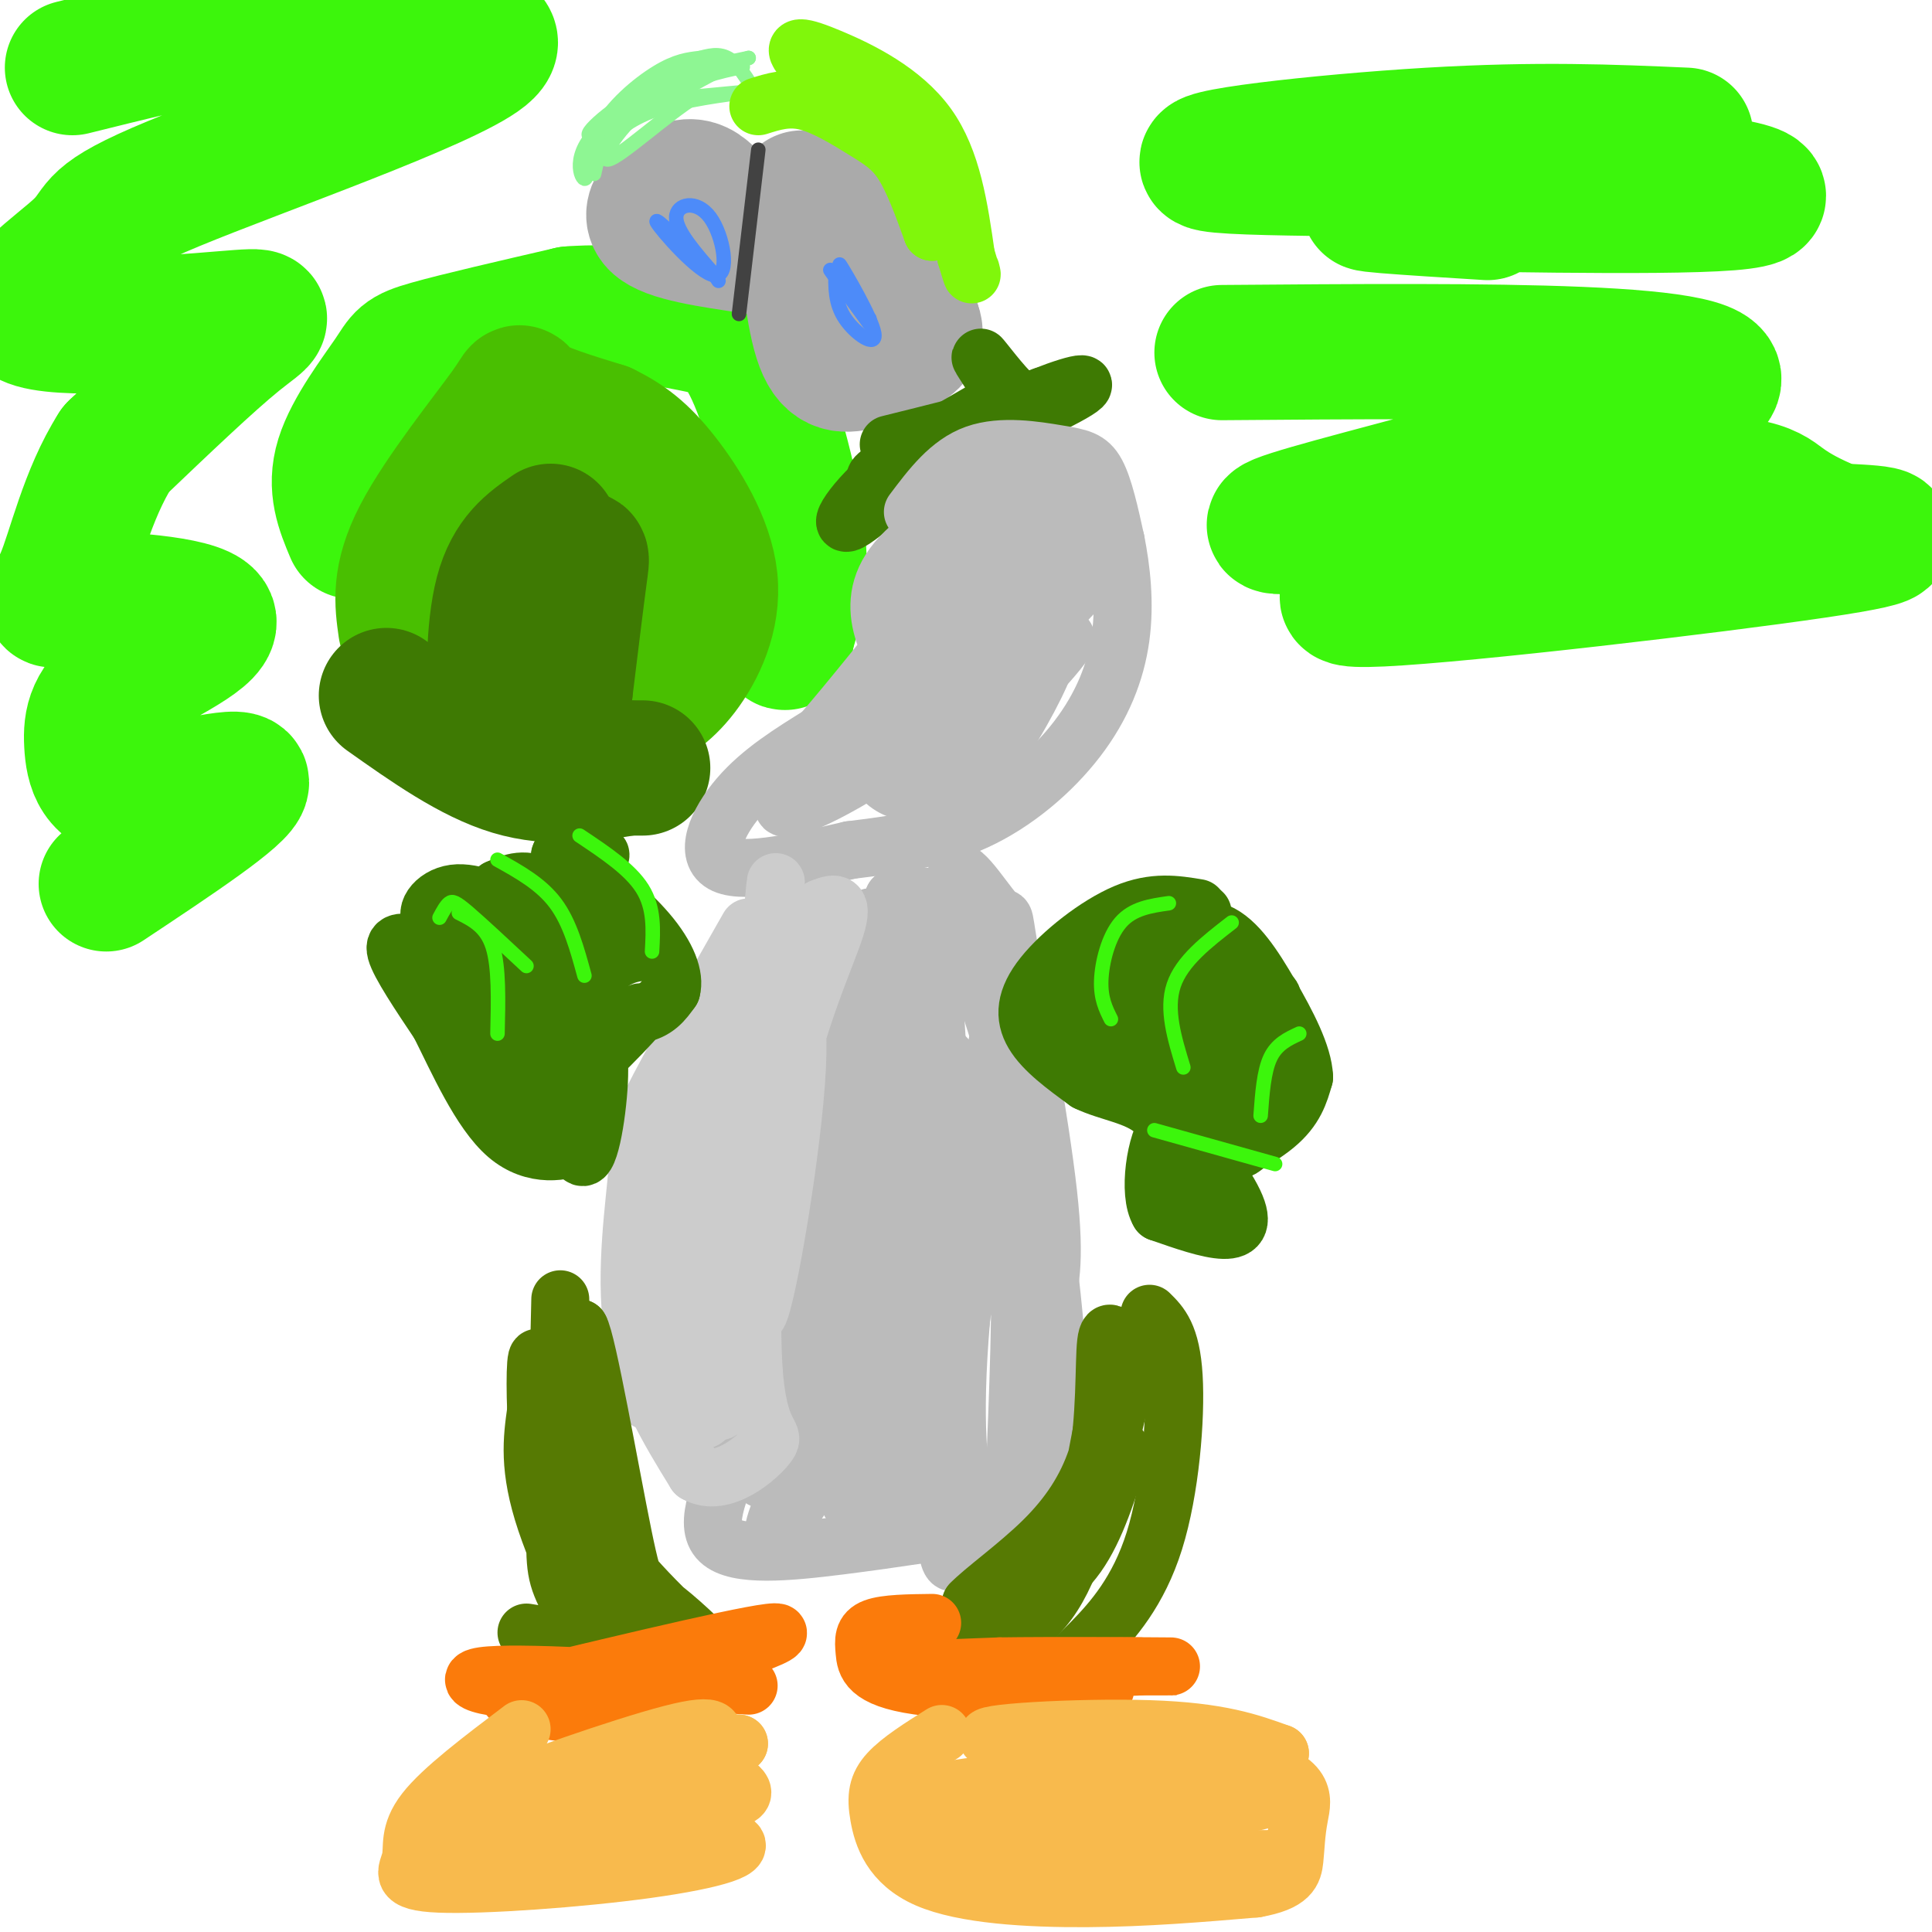 <svg viewBox='0 0 400 400' version='1.1' xmlns='http://www.w3.org/2000/svg' xmlns:xlink='http://www.w3.org/1999/xlink'><g fill='none' stroke='#3CF60C' stroke-width='6' stroke-linecap='round' stroke-linejoin='round'><path d='M75,97c1.867,-4.111 3.733,-8.222 7,-13c3.267,-4.778 7.933,-10.222 16,-14c8.067,-3.778 19.533,-5.889 31,-8'/><path d='M129,62c10.417,0.310 20.958,5.083 27,9c6.042,3.917 7.583,6.976 9,12c1.417,5.024 2.708,12.012 4,19'/><path d='M169,102c-0.333,6.500 -3.167,13.250 -6,20'/></g>
<g fill='none' stroke='#3CF60C' stroke-width='28' stroke-linecap='round' stroke-linejoin='round'><path d='M73,110c-1.911,-4.554 -3.821,-9.107 -2,-15c1.821,-5.893 7.375,-13.125 10,-17c2.625,-3.875 2.321,-4.393 8,-6c5.679,-1.607 17.339,-4.304 29,-7'/><path d='M118,65c9.510,-0.777 18.786,0.781 25,2c6.214,1.219 9.365,2.097 13,10c3.635,7.903 7.753,22.829 9,33c1.247,10.171 -0.376,15.585 -2,21'/><path d='M163,131c-0.500,3.500 -0.750,1.750 -1,0'/></g>
<g fill='none' stroke='#49BF01' stroke-width='28' stroke-linecap='round' stroke-linejoin='round'><path d='M84,130c-0.744,-5.185 -1.488,-10.369 3,-19c4.488,-8.631 14.208,-20.708 18,-26c3.792,-5.292 1.655,-3.798 4,-2c2.345,1.798 9.173,3.899 16,6'/><path d='M125,89c4.523,2.198 7.831,4.692 12,10c4.169,5.308 9.199,13.429 10,21c0.801,7.571 -2.628,14.592 -6,19c-3.372,4.408 -6.686,6.204 -10,8'/></g>
<g fill='none' stroke='#3E7A03' stroke-width='28' stroke-linecap='round' stroke-linejoin='round'><path d='M80,144c8.833,6.250 17.667,12.500 26,15c8.333,2.500 16.167,1.250 24,0'/><path d='M130,159c4.333,0.000 3.167,0.000 2,0'/><path d='M114,110c-4.022,2.778 -8.044,5.556 -10,13c-1.956,7.444 -1.844,19.556 -1,21c0.844,1.444 2.422,-7.778 4,-17'/><path d='M107,127c2.952,-4.726 8.333,-8.042 11,-10c2.667,-1.958 2.619,-2.560 2,2c-0.619,4.560 -1.810,14.280 -3,24'/><path d='M117,143c-0.500,4.000 -0.250,2.000 0,0'/></g>
<g fill='none' stroke='#AAAAAA' stroke-width='28' stroke-linecap='round' stroke-linejoin='round'><path d='M166,41c1.077,11.595 2.155,23.190 4,29c1.845,5.810 4.458,5.833 8,5c3.542,-0.833 8.012,-2.524 10,-4c1.988,-1.476 1.494,-2.738 1,-4'/><path d='M189,67c-2.333,-4.333 -8.667,-13.167 -15,-22'/><path d='M147,41c-1.533,-1.511 -3.067,-3.022 -6,-2c-2.933,1.022 -7.267,4.578 -5,7c2.267,2.422 11.133,3.711 20,5'/></g>
<g fill='none' stroke='#424242' stroke-width='3' stroke-linecap='round' stroke-linejoin='round'><path d='M157,31c0.000,0.000 -4.000,34.000 -4,34'/></g>
<g fill='none' stroke='#4D8BF9' stroke-width='3' stroke-linecap='round' stroke-linejoin='round'><path d='M173,56c-0.077,3.405 -0.155,6.810 2,10c2.155,3.190 6.542,6.167 6,3c-0.542,-3.167 -6.012,-12.476 -7,-14c-0.988,-1.524 2.506,4.738 6,11'/><path d='M180,66c-1.200,-1.000 -7.200,-9.000 -8,-10c-0.800,-1.000 3.600,5.000 8,11'/><path d='M148,57c-6.392,-6.239 -12.785,-12.478 -12,-11c0.785,1.478 8.746,10.675 12,11c3.254,0.325 1.799,-8.220 -1,-12c-2.799,-3.780 -6.943,-2.794 -7,0c-0.057,2.794 3.971,7.397 8,12'/><path d='M148,57c1.333,2.000 0.667,1.000 0,0'/></g>
<g fill='none' stroke='#8EF693' stroke-width='3' stroke-linecap='round' stroke-linejoin='round'><path d='M123,36c0.482,-2.262 0.964,-4.524 3,-7c2.036,-2.476 5.625,-5.167 12,-7c6.375,-1.833 15.536,-2.810 17,-3c1.464,-0.190 -4.768,0.405 -11,1'/><path d='M144,20c-6.021,3.711 -15.573,12.490 -18,13c-2.427,0.510 2.270,-7.247 9,-12c6.730,-4.753 15.494,-6.501 18,-7c2.506,-0.499 -1.247,0.250 -5,1'/><path d='M148,15c-6.762,3.548 -21.167,11.917 -25,13c-3.833,1.083 2.905,-5.119 10,-9c7.095,-3.881 14.548,-5.440 22,-7'/><path d='M155,12c-2.856,1.020 -20.997,7.069 -29,13c-8.003,5.931 -5.867,11.744 -5,12c0.867,0.256 0.464,-5.047 3,-10c2.536,-4.953 8.010,-9.558 12,-12c3.990,-2.442 6.495,-2.721 9,-3'/><path d='M145,12c2.644,-0.733 4.756,-1.067 7,1c2.244,2.067 4.622,6.533 7,11'/></g>
<g fill='none' stroke='#80F70B' stroke-width='12' stroke-linecap='round' stroke-linejoin='round'><path d='M157,22c3.071,-0.976 6.143,-1.952 10,-1c3.857,0.952 8.500,3.833 12,6c3.500,2.167 5.857,3.619 8,7c2.143,3.381 4.071,8.690 6,14'/><path d='M193,48c1.073,0.216 0.754,-6.243 -5,-14c-5.754,-7.757 -16.944,-16.811 -21,-21c-4.056,-4.189 -0.976,-3.512 5,-1c5.976,2.512 14.850,6.861 20,14c5.150,7.139 6.575,17.070 8,27'/><path d='M200,53c1.500,5.000 1.250,4.000 1,3'/></g>
<g fill='none' stroke='#3E7A03' stroke-width='12' stroke-linecap='round' stroke-linejoin='round'><path d='M212,89c-2.774,-1.887 -5.548,-3.774 -13,1c-7.452,4.774 -19.583,16.208 -23,18c-3.417,1.792 1.881,-6.060 10,-12c8.119,-5.940 19.060,-9.970 30,-14'/><path d='M216,82c7.821,-3.083 12.375,-3.792 3,1c-9.375,4.792 -32.679,15.083 -37,16c-4.321,0.917 10.339,-7.542 25,-16'/><path d='M207,83c5.073,-2.064 5.257,0.777 3,-1c-2.257,-1.777 -6.954,-8.171 -7,-8c-0.046,0.171 4.558,6.906 6,10c1.442,3.094 -0.279,2.547 -2,2'/><path d='M207,86c-4.167,1.333 -13.583,3.667 -23,6'/></g>
<g fill='none' stroke='#BBBBBB' stroke-width='12' stroke-linecap='round' stroke-linejoin='round'><path d='M189,106c3.786,-5.036 7.571,-10.071 13,-12c5.429,-1.929 12.500,-0.750 17,0c4.500,0.750 6.429,1.071 8,4c1.571,2.929 2.786,8.464 4,14'/><path d='M231,112c1.139,5.675 1.986,12.861 1,20c-0.986,7.139 -3.804,14.230 -9,21c-5.196,6.770 -12.770,13.220 -21,17c-8.230,3.780 -17.115,4.890 -26,6'/><path d='M176,176c-9.881,2.286 -21.583,5.000 -26,3c-4.417,-2.000 -1.548,-8.714 3,-14c4.548,-5.286 10.774,-9.143 17,-13'/><path d='M170,152c12.111,-13.978 33.889,-42.422 38,-47c4.111,-4.578 -9.444,14.711 -23,34'/><path d='M185,139c-5.941,9.589 -9.293,16.560 -2,8c7.293,-8.560 25.233,-32.651 31,-37c5.767,-4.349 -0.638,11.043 -6,23c-5.362,11.957 -9.681,20.478 -14,29'/><path d='M194,162c-5.443,4.346 -12.050,0.712 -13,-4c-0.950,-4.712 3.756,-10.500 13,-19c9.244,-8.500 23.027,-19.712 29,-27c5.973,-7.288 4.135,-10.654 0,-4c-4.135,6.654 -10.568,23.327 -17,40'/><path d='M206,148c-3.282,7.467 -2.987,6.133 -11,8c-8.013,1.867 -24.333,6.933 -25,5c-0.667,-1.933 14.321,-10.867 24,-20c9.679,-9.133 14.051,-18.467 12,-17c-2.051,1.467 -10.526,13.733 -19,26'/><path d='M187,150c-8.691,7.553 -20.917,13.437 -24,16c-3.083,2.563 2.978,1.805 17,-7c14.022,-8.805 36.006,-25.659 40,-27c3.994,-1.341 -10.003,12.829 -24,27'/><path d='M196,159c-4.174,4.479 -2.609,2.177 -3,2c-0.391,-0.177 -2.737,1.770 0,-5c2.737,-6.770 10.558,-22.258 14,-32c3.442,-9.742 2.503,-13.738 1,-16c-1.503,-2.262 -3.572,-2.789 -7,-1c-3.428,1.789 -8.214,5.895 -13,10'/><path d='M188,117c-2.025,5.691 -0.587,14.917 -1,18c-0.413,3.083 -2.678,0.022 -4,-4c-1.322,-4.022 -1.702,-9.006 2,-14c3.702,-4.994 11.486,-9.998 17,-12c5.514,-2.002 8.757,-1.001 12,0'/><path d='M214,105c3.656,2.080 6.794,7.279 10,9c3.206,1.721 6.478,-0.037 0,7c-6.478,7.037 -22.708,22.868 -30,31c-7.292,8.132 -5.646,8.566 -4,9'/><path d='M190,161c0.588,2.202 4.058,3.206 10,-3c5.942,-6.206 14.356,-19.622 16,-21c1.644,-1.378 -3.480,9.283 -8,16c-4.520,6.717 -8.434,9.491 -9,8c-0.566,-1.491 2.217,-7.245 5,-13'/><path d='M204,148c2.600,-12.467 6.600,-37.133 9,-47c2.400,-9.867 3.200,-4.933 4,0'/><path d='M163,182c2.867,6.667 5.733,13.333 8,25c2.267,11.667 3.933,28.333 1,44c-2.933,15.667 -10.467,30.333 -18,45'/><path d='M154,296c-5.000,12.048 -8.500,19.667 -5,23c3.500,3.333 14.000,2.381 25,1c11.000,-1.381 22.500,-3.190 34,-5'/><path d='M208,315c8.089,-4.333 11.311,-12.667 11,-29c-0.311,-16.333 -4.156,-40.667 -8,-65'/><path d='M211,221c-3.190,-15.976 -7.167,-23.417 -10,-28c-2.833,-4.583 -4.524,-6.310 -7,-7c-2.476,-0.690 -5.738,-0.345 -9,0'/><path d='M185,186c-0.653,6.328 2.215,22.146 2,40c-0.215,17.854 -3.514,37.742 -5,48c-1.486,10.258 -1.161,10.884 -7,21c-5.839,10.116 -17.844,29.722 -14,19c3.844,-10.722 23.535,-51.771 32,-72c8.465,-20.229 5.704,-19.637 2,-24c-3.704,-4.363 -8.352,-13.682 -13,-23'/><path d='M182,195c-2.892,-3.714 -3.623,-1.498 -3,-3c0.623,-1.502 2.600,-6.722 2,8c-0.600,14.722 -3.777,49.387 -10,74c-6.223,24.613 -15.492,39.175 -13,29c2.492,-10.175 16.746,-45.088 31,-80'/><path d='M189,223c4.531,-18.896 0.359,-26.137 0,-31c-0.359,-4.863 3.096,-7.348 3,13c-0.096,20.348 -3.742,63.528 -7,85c-3.258,21.472 -6.129,21.236 -9,21'/><path d='M176,311c1.982,-7.603 11.437,-37.109 16,-51c4.563,-13.891 4.233,-12.167 3,-26c-1.233,-13.833 -3.371,-43.224 -3,-42c0.371,1.224 3.249,33.064 3,57c-0.249,23.936 -3.624,39.968 -7,56'/><path d='M188,305c-0.640,10.042 1.258,7.148 1,4c-0.258,-3.148 -2.674,-6.551 1,-21c3.674,-14.449 13.438,-39.945 18,-60c4.562,-20.055 3.920,-34.669 1,-24c-2.920,10.669 -8.120,46.620 -10,69c-1.880,22.380 -0.440,31.190 1,40'/><path d='M200,313c-0.842,9.876 -3.447,14.566 -4,6c-0.553,-8.566 0.944,-30.389 3,-46c2.056,-15.611 4.669,-25.011 7,-28c2.331,-2.989 4.380,0.432 5,12c0.620,11.568 -0.190,31.284 -1,51'/><path d='M210,308c0.929,2.000 3.750,-18.500 5,-34c1.250,-15.500 0.929,-26.000 0,-33c-0.929,-7.000 -2.464,-10.500 -4,-14'/><path d='M211,227c-4.035,-12.559 -12.123,-36.956 -13,-44c-0.877,-7.044 5.456,3.267 8,6c2.544,2.733 1.300,-2.110 3,8c1.700,10.110 6.343,35.174 8,50c1.657,14.826 0.329,19.413 -1,24'/><path d='M216,271c-0.167,4.000 -0.083,2.000 0,0'/></g>
<g fill='none' stroke='#CCCCCC' stroke-width='12' stroke-linecap='round' stroke-linejoin='round'><path d='M155,192c-8.220,14.435 -16.440,28.869 -20,36c-3.560,7.131 -2.458,6.958 -3,14c-0.542,7.042 -2.726,21.298 -1,33c1.726,11.702 7.363,20.851 13,30'/><path d='M144,305c5.619,3.298 13.167,-3.458 15,-6c1.833,-2.542 -2.048,-0.869 -3,-16c-0.952,-15.131 1.024,-47.065 3,-79'/><path d='M159,204c1.128,-19.731 2.449,-29.558 1,-13c-1.449,16.558 -5.667,59.500 -9,82c-3.333,22.500 -5.782,24.558 -7,17c-1.218,-7.558 -1.205,-24.731 1,-41c2.205,-16.269 6.603,-31.635 11,-47'/><path d='M156,202c-1.390,-2.582 -10.364,14.463 -12,36c-1.636,21.537 4.067,47.567 5,53c0.933,5.433 -2.903,-9.729 -2,-24c0.903,-14.271 6.544,-27.649 9,-38c2.456,-10.351 1.728,-17.676 1,-25'/><path d='M157,204c0.398,-4.791 0.892,-4.270 3,-3c2.108,1.270 5.830,3.288 5,20c-0.830,16.712 -6.212,48.119 -8,51c-1.788,2.881 0.019,-22.763 4,-42c3.981,-19.237 10.138,-32.068 12,-38c1.862,-5.932 -0.569,-4.966 -3,-4'/><path d='M170,188c-6.179,6.810 -20.125,25.833 -27,35c-6.875,9.167 -6.679,8.476 -7,18c-0.321,9.524 -1.161,29.262 -2,49'/></g>
<g fill='none' stroke='#3E7A03' stroke-width='12' stroke-linecap='round' stroke-linejoin='round'><path d='M248,188c-4.542,-0.750 -9.083,-1.500 -15,1c-5.917,2.500 -13.208,8.250 -17,13c-3.792,4.750 -4.083,8.500 -2,12c2.083,3.500 6.542,6.750 11,10'/><path d='M225,224c4.515,2.208 10.301,2.727 14,6c3.699,3.273 5.311,9.300 6,12c0.689,2.700 0.455,2.073 4,0c3.545,-2.073 10.870,-5.592 15,-9c4.130,-3.408 5.065,-6.704 6,-10'/><path d='M270,223c-0.159,-4.590 -3.558,-11.065 -7,-17c-3.442,-5.935 -6.927,-11.329 -11,-13c-4.073,-1.671 -8.735,0.380 -13,3c-4.265,2.620 -8.132,5.810 -12,9'/><path d='M227,205c4.565,-2.257 21.976,-12.399 21,-9c-0.976,3.399 -20.340,20.338 -19,23c1.340,2.662 23.383,-8.954 31,-12c7.617,-3.046 0.809,2.477 -6,8'/><path d='M254,215c-3.981,5.816 -10.934,16.357 -8,17c2.934,0.643 15.756,-8.611 18,-7c2.244,1.611 -6.088,14.088 -8,13c-1.912,-1.088 2.597,-15.739 3,-24c0.403,-8.261 -3.298,-10.130 -7,-12'/><path d='M252,202c-5.145,-1.697 -14.509,0.061 -20,1c-5.491,0.939 -7.110,1.060 -4,5c3.110,3.940 10.950,11.698 19,18c8.050,6.302 16.309,11.147 14,6c-2.309,-5.147 -15.185,-20.285 -23,-27c-7.815,-6.715 -10.569,-5.006 -13,-3c-2.431,2.006 -4.539,4.309 -4,8c0.539,3.691 3.725,8.769 9,12c5.275,3.231 12.637,4.616 20,6'/><path d='M250,228c3.947,0.763 3.815,-0.329 5,-1c1.185,-0.671 3.689,-0.922 -4,-7c-7.689,-6.078 -25.570,-17.982 -24,-12c1.570,5.982 22.591,29.852 28,40c5.409,10.148 -4.796,6.574 -15,3'/><path d='M240,251c-2.368,-3.798 -0.786,-14.794 2,-18c2.786,-3.206 6.778,1.378 10,3c3.222,1.622 5.675,0.283 7,-3c1.325,-3.283 1.521,-8.509 0,-15c-1.521,-6.491 -4.761,-14.245 -8,-22'/><path d='M251,196c-1.667,-4.833 -1.833,-5.917 -2,-7'/><path d='M135,197c-2.417,0.060 -4.833,0.119 -8,2c-3.167,1.881 -7.083,5.583 -6,8c1.083,2.417 7.167,3.548 11,3c3.833,-0.548 5.417,-2.774 7,-5'/><path d='M139,205c0.778,-2.733 -0.778,-7.067 -5,-12c-4.222,-4.933 -11.111,-10.467 -18,-16'/><path d='M116,177c-1.012,1.107 5.458,11.875 6,14c0.542,2.125 -4.845,-4.393 -9,-7c-4.155,-2.607 -7.077,-1.304 -10,0'/><path d='M103,184c1.586,4.726 10.551,16.541 14,22c3.449,5.459 1.383,4.562 -4,1c-5.383,-3.562 -14.082,-9.790 -19,-12c-4.918,-2.210 -6.055,-0.403 -8,0c-1.945,0.403 -4.699,-0.599 -4,2c0.699,2.599 4.849,8.800 9,15'/><path d='M91,212c3.692,7.345 8.423,18.209 14,23c5.577,4.791 12.000,3.511 15,2c3.000,-1.511 2.577,-3.253 2,-10c-0.577,-6.747 -1.308,-18.499 -4,-26c-2.692,-7.501 -7.346,-10.750 -12,-14'/><path d='M106,187c-2.202,-3.408 -1.709,-4.930 -6,2c-4.291,6.930 -13.368,22.310 -7,18c6.368,-4.310 28.181,-28.310 31,-30c2.819,-1.690 -13.356,18.930 -21,31c-7.644,12.070 -6.755,15.592 -1,12c5.755,-3.592 16.378,-14.296 27,-25'/><path d='M129,195c-1.350,3.150 -18.224,23.527 -23,32c-4.776,8.473 2.546,5.044 11,-2c8.454,-7.044 18.039,-17.703 15,-15c-3.039,2.703 -18.703,18.766 -23,24c-4.297,5.234 2.772,-0.362 6,-5c3.228,-4.638 2.614,-8.319 2,-12'/><path d='M117,217c0.139,-4.998 -0.515,-11.491 -2,-16c-1.485,-4.509 -3.801,-7.032 -9,-8c-5.199,-0.968 -13.280,-0.381 -16,-2c-2.720,-1.619 -0.080,-5.444 4,-6c4.080,-0.556 9.598,2.158 14,4c4.402,1.842 7.686,2.812 9,8c1.314,5.188 0.657,14.594 0,24'/><path d='M117,221c-2.037,-0.685 -7.129,-14.399 -8,-20c-0.871,-5.601 2.478,-3.089 5,7c2.522,10.089 4.218,27.755 6,31c1.782,3.245 3.652,-7.930 4,-15c0.348,-7.070 -0.826,-10.035 -2,-13'/><path d='M122,211c-1.167,-5.833 -3.083,-13.917 -5,-22'/></g>
<g fill='none' stroke='#567A03' stroke-width='12' stroke-linecap='round' stroke-linejoin='round'><path d='M238,272c2.244,2.214 4.488,4.429 5,13c0.512,8.571 -0.708,23.500 -4,34c-3.292,10.500 -8.655,16.571 -13,21c-4.345,4.429 -7.673,7.214 -11,10'/><path d='M215,350c-1.667,1.333 -0.333,-0.333 1,-2'/><path d='M216,348c-3.714,-0.905 -13.500,-2.167 -14,-4c-0.500,-1.833 8.286,-4.238 14,-11c5.714,-6.762 8.357,-17.881 11,-29'/><path d='M227,304c2.007,-10.416 1.524,-21.956 2,-26c0.476,-4.044 1.911,-0.591 3,1c1.089,1.591 1.830,1.318 0,10c-1.830,8.682 -6.233,26.317 -11,35c-4.767,8.683 -9.899,8.415 -13,9c-3.101,0.585 -4.172,2.024 -5,2c-0.828,-0.024 -1.414,-1.512 -2,-3'/><path d='M201,332c2.470,-2.635 9.646,-7.723 15,-13c5.354,-5.277 8.888,-10.743 11,-17c2.112,-6.257 2.803,-13.306 2,-10c-0.803,3.306 -3.101,16.967 -5,24c-1.899,7.033 -3.400,7.438 -7,9c-3.600,1.562 -9.300,4.281 -15,7'/><path d='M202,332c-1.464,1.417 2.375,1.458 7,0c4.625,-1.458 10.036,-4.417 14,-10c3.964,-5.583 6.482,-13.792 9,-22'/><path d='M116,269c-0.419,18.113 -0.839,36.226 -1,46c-0.161,9.774 -0.064,11.207 3,17c3.064,5.793 9.094,15.944 8,13c-1.094,-2.944 -9.313,-18.984 -13,-30c-3.687,-11.016 -2.844,-17.008 -2,-23'/><path d='M111,292c-0.297,-7.639 -0.038,-15.238 1,-8c1.038,7.238 2.856,29.311 7,42c4.144,12.689 10.616,15.993 11,14c0.384,-1.993 -5.319,-9.284 -8,-21c-2.681,-11.716 -2.341,-27.858 -2,-44'/><path d='M120,275c1.525,2.279 6.337,29.975 9,43c2.663,13.025 3.178,11.378 7,14c3.822,2.622 10.952,9.514 9,8c-1.952,-1.514 -12.986,-11.432 -19,-20c-6.014,-8.568 -7.007,-15.784 -8,-23'/><path d='M118,297c-0.060,3.714 3.792,24.500 8,35c4.208,10.500 8.774,10.714 6,10c-2.774,-0.714 -12.887,-2.357 -23,-4'/></g>
<g fill='none' stroke='#FB7B0B' stroke-width='12' stroke-linecap='round' stroke-linejoin='round'><path d='M193,336c-4.826,0.057 -9.652,0.115 -12,1c-2.348,0.885 -2.217,2.598 -2,5c0.217,2.402 0.520,5.493 11,7c10.480,1.507 31.137,1.431 37,1c5.863,-0.431 -3.069,-1.215 -12,-2'/><path d='M215,348c-13.123,-0.683 -39.930,-1.389 -32,-2c7.930,-0.611 50.596,-1.126 53,-1c2.404,0.126 -35.456,0.893 -47,1c-11.544,0.107 3.228,-0.447 18,-1'/><path d='M207,345c10.756,-0.156 28.644,-0.044 34,0c5.356,0.044 -1.822,0.022 -9,0'/><path d='M155,349c-24.244,-1.470 -48.488,-2.940 -55,-2c-6.512,0.940 4.708,4.292 22,2c17.292,-2.292 40.655,-10.226 39,-11c-1.655,-0.774 -28.327,5.613 -55,12'/><path d='M106,350c-4.120,3.292 13.081,5.522 23,5c9.919,-0.522 12.555,-3.794 10,-6c-2.555,-2.206 -10.301,-3.344 -15,-3c-4.699,0.344 -6.349,2.172 -8,4'/></g>
<g fill='none' stroke='#F8BA4D' stroke-width='12' stroke-linecap='round' stroke-linejoin='round'><path d='M108,358c-8.226,6.217 -16.452,12.434 -20,17c-3.548,4.566 -2.418,7.480 -3,10c-0.582,2.520 -2.878,4.644 6,5c8.878,0.356 28.929,-1.058 43,-3c14.071,-1.942 22.163,-4.412 17,-6c-5.163,-1.588 -23.582,-2.294 -42,-3'/><path d='M109,378c-11.091,-0.207 -17.817,0.776 -14,1c3.817,0.224 18.178,-0.311 31,-3c12.822,-2.689 24.106,-7.532 16,-7c-8.106,0.532 -35.602,6.438 -37,6c-1.398,-0.438 23.301,-7.219 48,-14'/><path d='M153,361c-2.165,-0.655 -31.577,4.709 -35,8c-3.423,3.291 19.144,4.511 29,4c9.856,-0.511 7.000,-2.753 3,-5c-4.000,-2.247 -9.143,-4.499 -17,-4c-7.857,0.499 -18.429,3.750 -29,7'/><path d='M104,371c2.911,-1.667 24.689,-9.333 35,-12c10.311,-2.667 9.156,-0.333 8,2'/><path d='M195,359c-4.327,2.721 -8.654,5.442 -11,8c-2.346,2.558 -2.711,4.954 -2,9c0.711,4.046 2.499,9.743 10,13c7.501,3.257 20.715,4.073 33,4c12.285,-0.073 23.643,-1.037 35,-2'/><path d='M260,391c7.208,-1.283 7.728,-3.490 8,-6c0.272,-2.510 0.297,-5.325 1,-9c0.703,-3.675 2.085,-8.212 -13,-11c-15.085,-2.788 -46.638,-3.828 -51,-5c-4.362,-1.172 18.468,-2.478 33,-2c14.532,0.478 20.766,2.739 27,5'/><path d='M265,363c-16.228,2.633 -70.299,6.717 -69,8c1.299,1.283 57.967,-0.233 65,1c7.033,1.233 -35.568,5.217 -54,8c-18.432,2.783 -12.695,4.367 -2,5c10.695,0.633 26.347,0.317 42,0'/><path d='M247,385c12.445,-0.059 22.558,-0.206 12,0c-10.558,0.206 -41.788,0.765 -43,1c-1.212,0.235 27.593,0.145 28,0c0.407,-0.145 -27.583,-0.347 -30,-3c-2.417,-2.653 20.738,-7.758 27,-10c6.262,-2.242 -4.369,-1.621 -15,-1'/><path d='M226,372c-6.156,0.422 -14.044,1.978 -14,2c0.044,0.022 8.022,-1.489 16,-3'/><path d='M189,375c36.500,4.917 73.000,9.833 75,11c2.000,1.167 -30.500,-1.417 -63,-4'/><path d='M201,382c-11.000,-0.667 -7.000,-0.333 -3,0'/></g>
<g fill='none' stroke='#3CF60C' stroke-width='3' stroke-linecap='round' stroke-linejoin='round'><path d='M95,189c2.833,1.417 5.667,2.833 7,7c1.333,4.167 1.167,11.083 1,18'/><path d='M103,178c4.500,2.500 9.000,5.000 12,9c3.000,4.000 4.500,9.500 6,15'/><path d='M120,173c5.250,3.500 10.500,7.000 13,11c2.500,4.000 2.250,8.500 2,13'/><path d='M109,200c-4.667,-4.356 -9.333,-8.711 -12,-11c-2.667,-2.289 -3.333,-2.511 -4,-2c-0.667,0.511 -1.333,1.756 -2,3'/><path d='M242,187c-3.733,0.533 -7.467,1.067 -10,4c-2.533,2.933 -3.867,8.267 -4,12c-0.133,3.733 0.933,5.867 2,8'/><path d='M255,191c-5.167,4.000 -10.333,8.000 -12,13c-1.667,5.000 0.167,11.000 2,17'/><path d='M269,214c-2.333,1.083 -4.667,2.167 -6,5c-1.333,2.833 -1.667,7.417 -2,12'/><path d='M239,234c0.000,0.000 25.000,7.000 25,7'/></g>
<g fill='none' stroke='#3CF60C' stroke-width='28' stroke-linecap='round' stroke-linejoin='round'><path d='M253,73c54.630,-0.440 109.260,-0.880 101,7c-8.260,7.880 -79.410,24.081 -89,28c-9.590,3.919 42.380,-4.445 70,-7c27.620,-2.555 30.892,0.699 34,3c3.108,2.301 6.054,3.651 9,5'/><path d='M378,109c-11.137,2.014 -43.480,4.550 -68,8c-24.520,3.450 -41.217,7.813 -24,7c17.217,-0.813 68.348,-6.804 90,-10c21.652,-3.196 13.826,-3.598 6,-4'/><path d='M308,44c-16.476,-1.024 -32.953,-2.048 -20,-2c12.953,0.048 55.335,1.168 70,0c14.665,-1.168 1.611,-4.622 -27,-6c-28.611,-1.378 -72.780,-0.679 -80,-2c-7.220,-1.321 22.509,-4.663 45,-6c22.491,-1.337 37.746,-0.668 53,0'/><path d='M15,14c11.642,-2.894 23.284,-5.787 31,-7c7.716,-1.213 11.504,-0.745 25,-1c13.496,-0.255 36.698,-1.231 29,5c-7.698,6.231 -46.298,19.671 -64,27c-17.702,7.329 -14.506,8.547 -19,13c-4.494,4.453 -16.679,12.142 -11,15c5.679,2.858 29.221,0.885 40,0c10.779,-0.885 8.794,-0.681 3,4c-5.794,4.681 -15.397,13.841 -25,23'/><path d='M24,93c-6.037,9.451 -8.628,21.578 -11,27c-2.372,5.422 -4.524,4.141 3,4c7.524,-0.141 24.724,0.860 27,4c2.276,3.140 -10.371,8.419 -17,13c-6.629,4.581 -7.241,8.465 -7,13c0.241,4.535 1.334,9.721 9,10c7.666,0.279 21.905,-4.349 22,-2c0.095,2.349 -13.952,11.674 -28,21'/></g>
</svg>